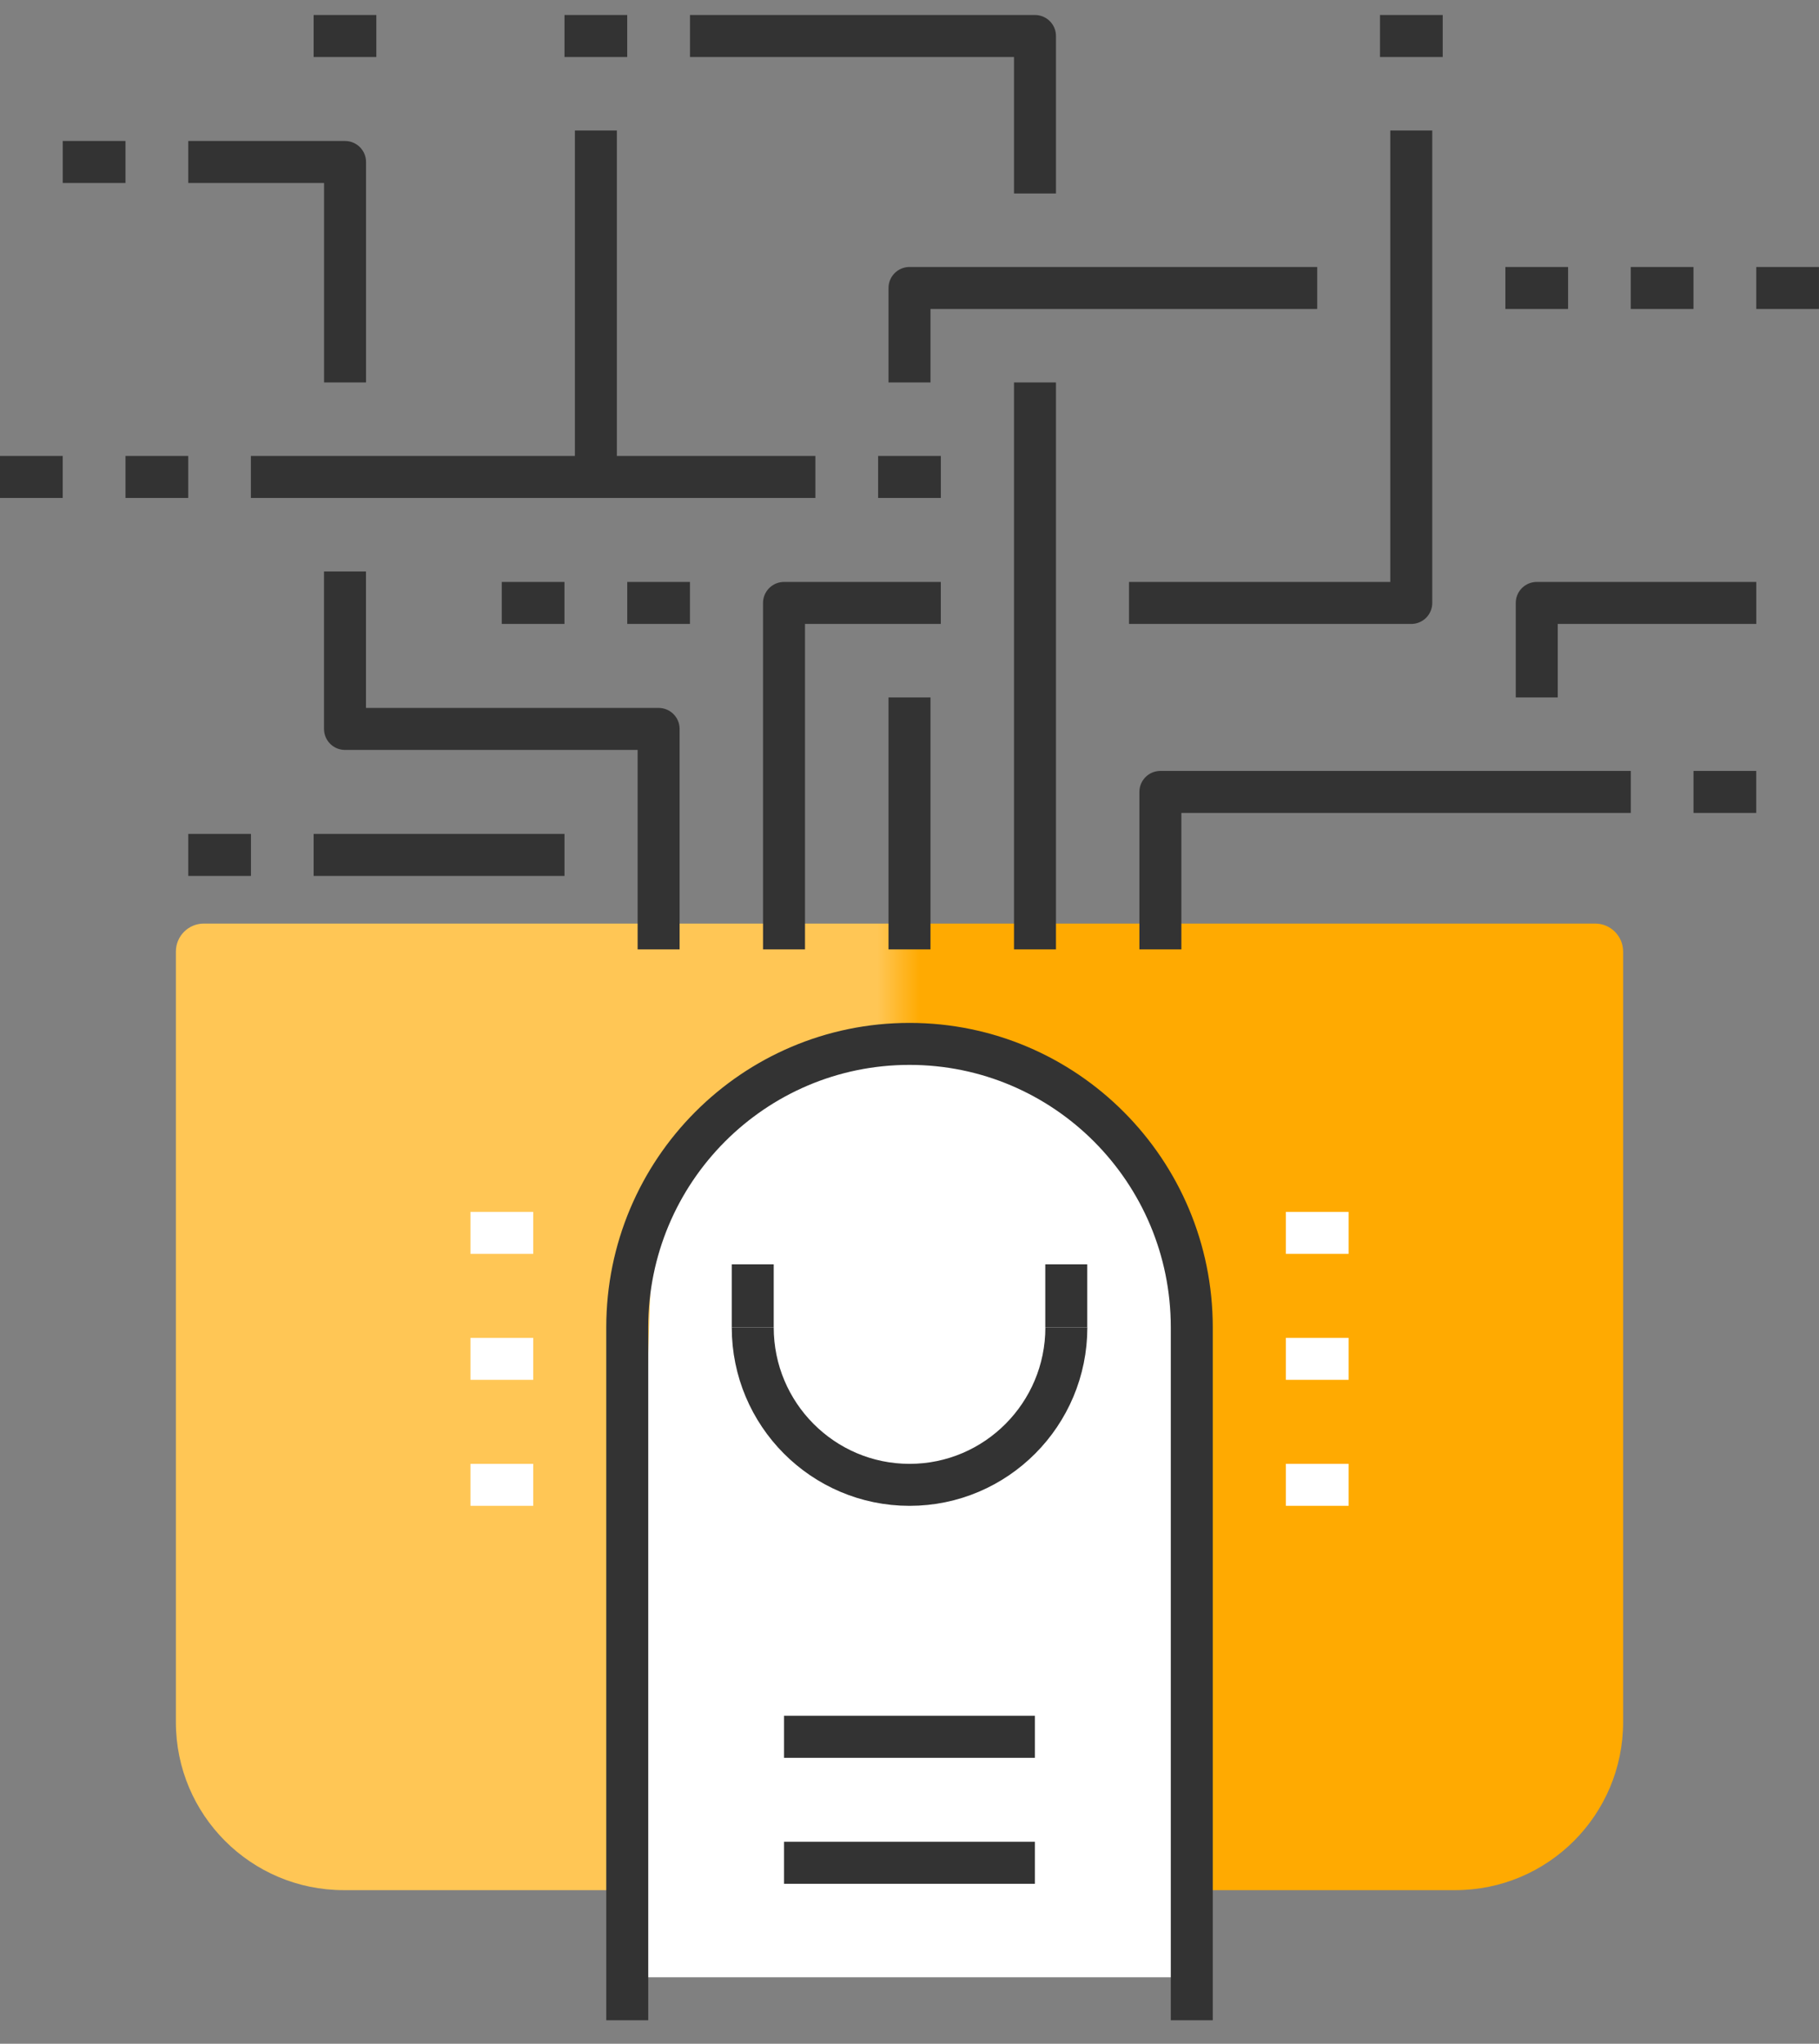 <?xml version="1.0" encoding="UTF-8"?> <svg xmlns="http://www.w3.org/2000/svg" width="65" height="73" viewBox="0 0 65 73" fill="none"><rect x="0" y="0" width="65" height="73" fill="#808080" stroke="none"/><g clip-path="url(#clip0_1089_1901)"><path d="M6.285 33.988C6.285 33.436 6.733 32.988 7.285 32.988H57C57.552 32.988 58 33.436 58 33.988V61.513C58 64.826 55.314 67.513 52 67.513H12.285C8.971 67.513 6.285 64.826 6.285 61.513V33.988Z" fill="url(#paint0_linear_1089_1901)"></path><path d="M23.35 42.651L22.445 70.625H42.776V48.732L41.996 44.007L38.851 39.522L31.754 37.258L27.023 39.148L23.35 42.651Z" fill="white"></path><path d="M22.414 72.161V47.411C22.414 41.82 26.93 37.286 32.5 37.286C38.07 37.286 42.587 41.82 42.587 47.411V72.161" stroke="#333333" stroke-width="1.5" stroke-linejoin="round"></path><path d="M38.105 47.411C38.105 50.516 35.595 53.036 32.502 53.036C29.409 53.036 26.898 50.516 26.898 47.411" stroke="#333333" stroke-width="1.5" stroke-linejoin="round"></path><path d="M28.016 62.036H36.981" stroke="#333333" stroke-width="1.5" stroke-linejoin="round"></path><path d="M28.016 66.536H36.981" stroke="#333333" stroke-width="1.5" stroke-linejoin="round"></path><path d="M29.137 17.036H8.965" stroke="#333333" stroke-width="1.5" stroke-linejoin="round"></path><path d="M33.62 17.036H31.379" stroke="#333333" stroke-width="1.5" stroke-linejoin="round"></path><path d="M36.984 33.911V13.661" stroke="#333333" stroke-width="1.5" stroke-linejoin="round"></path><path d="M21.293 17.036V4.661" stroke="#333333" stroke-width="1.5" stroke-linejoin="round"></path><path d="M32.5 13.661V10.286H47.069" stroke="#333333" stroke-width="1.5" stroke-linejoin="round"></path><path d="M32.5 33.911V24.911" stroke="#333333" stroke-width="1.5" stroke-linejoin="round"></path><path d="M40.344 21.536H50.43V4.661" stroke="#333333" stroke-width="1.5" stroke-linejoin="round"></path><path d="M28.016 33.911V21.536H33.619" stroke="#333333" stroke-width="1.5" stroke-linejoin="round"></path><path d="M49.312 1.286H51.554" stroke="#333333" stroke-width="1.5" stroke-linejoin="round"></path><path d="M20.172 1.286H22.413" stroke="#333333" stroke-width="1.5" stroke-linejoin="round"></path><path d="M53.793 10.286H56.034" stroke="#333333" stroke-width="1.5" stroke-linejoin="round"></path><path d="M58.273 10.286H60.515" stroke="#333333" stroke-width="1.5" stroke-linejoin="round"></path><path d="M62.758 10.286H64.999" stroke="#333333" stroke-width="1.5" stroke-linejoin="round"></path><path d="M60.516 28.286H62.757" stroke="#333333" stroke-width="1.5" stroke-linejoin="round"></path><path d="M4.484 17.036H6.726" stroke="#333333" stroke-width="1.5" stroke-linejoin="round"></path><path d="M0 17.036H2.241" stroke="#333333" stroke-width="1.5" stroke-linejoin="round"></path><path d="M2.242 5.786H4.484" stroke="#333333" stroke-width="1.5" stroke-linejoin="round"></path><path d="M11.207 1.286H13.448" stroke="#333333" stroke-width="1.5" stroke-linejoin="round"></path><path d="M12.328 20.411V26.036H23.535V33.911" stroke="#333333" stroke-width="1.5" stroke-linejoin="round"></path><path d="M12.33 13.661V5.786H6.727" stroke="#333333" stroke-width="1.5" stroke-linejoin="round"></path><path d="M58.275 28.286H41.465V33.911" stroke="#333333" stroke-width="1.5" stroke-linejoin="round"></path><path d="M24.655 21.536H22.414" stroke="#333333" stroke-width="1.5" stroke-linejoin="round"></path><path d="M20.171 21.536H17.93" stroke="#333333" stroke-width="1.5" stroke-linejoin="round"></path><path d="M36.984 6.911V1.286H24.656" stroke="#333333" stroke-width="1.5" stroke-linejoin="round"></path><path d="M54.914 24.911V21.536H62.759" stroke="#333333" stroke-width="1.5" stroke-linejoin="round"></path><path d="M45.949 44.036H48.191" stroke="white" stroke-width="1.5" stroke-linejoin="round"></path><path d="M45.949 48.536H48.191" stroke="white" stroke-width="1.5" stroke-linejoin="round"></path><path d="M45.949 53.036H48.191" stroke="white" stroke-width="1.5" stroke-linejoin="round"></path><path d="M16.812 44.036H19.054" stroke="white" stroke-width="1.5" stroke-linejoin="round"></path><path d="M16.812 48.536H19.054" stroke="white" stroke-width="1.5" stroke-linejoin="round"></path><path d="M16.812 53.036H19.054" stroke="white" stroke-width="1.5" stroke-linejoin="round"></path><path d="M20.172 30.536H11.207" stroke="#333333" stroke-width="1.5" stroke-linejoin="round"></path><path d="M8.968 30.536H6.727" stroke="#333333" stroke-width="1.5" stroke-linejoin="round"></path><path d="M26.898 47.411V45.161" stroke="#333333" stroke-width="1.5" stroke-linejoin="round"></path><path d="M38.102 47.411V45.161" stroke="#333333" stroke-width="1.5" stroke-linejoin="round"></path></g><defs><linearGradient id="paint0_linear_1089_1901" x1="58" y1="50.25" x2="6.285" y2="50.25" gradientUnits="userSpaceOnUse"><stop offset="0.486" stop-color="#FFAA01"></stop><stop offset="0.515" stop-color="#FFC655"></stop></linearGradient><clipPath id="clip0_1089_1901"><rect width="65" height="72" fill="white" transform="translate(0 0.161)"></rect></clipPath></defs></svg> 